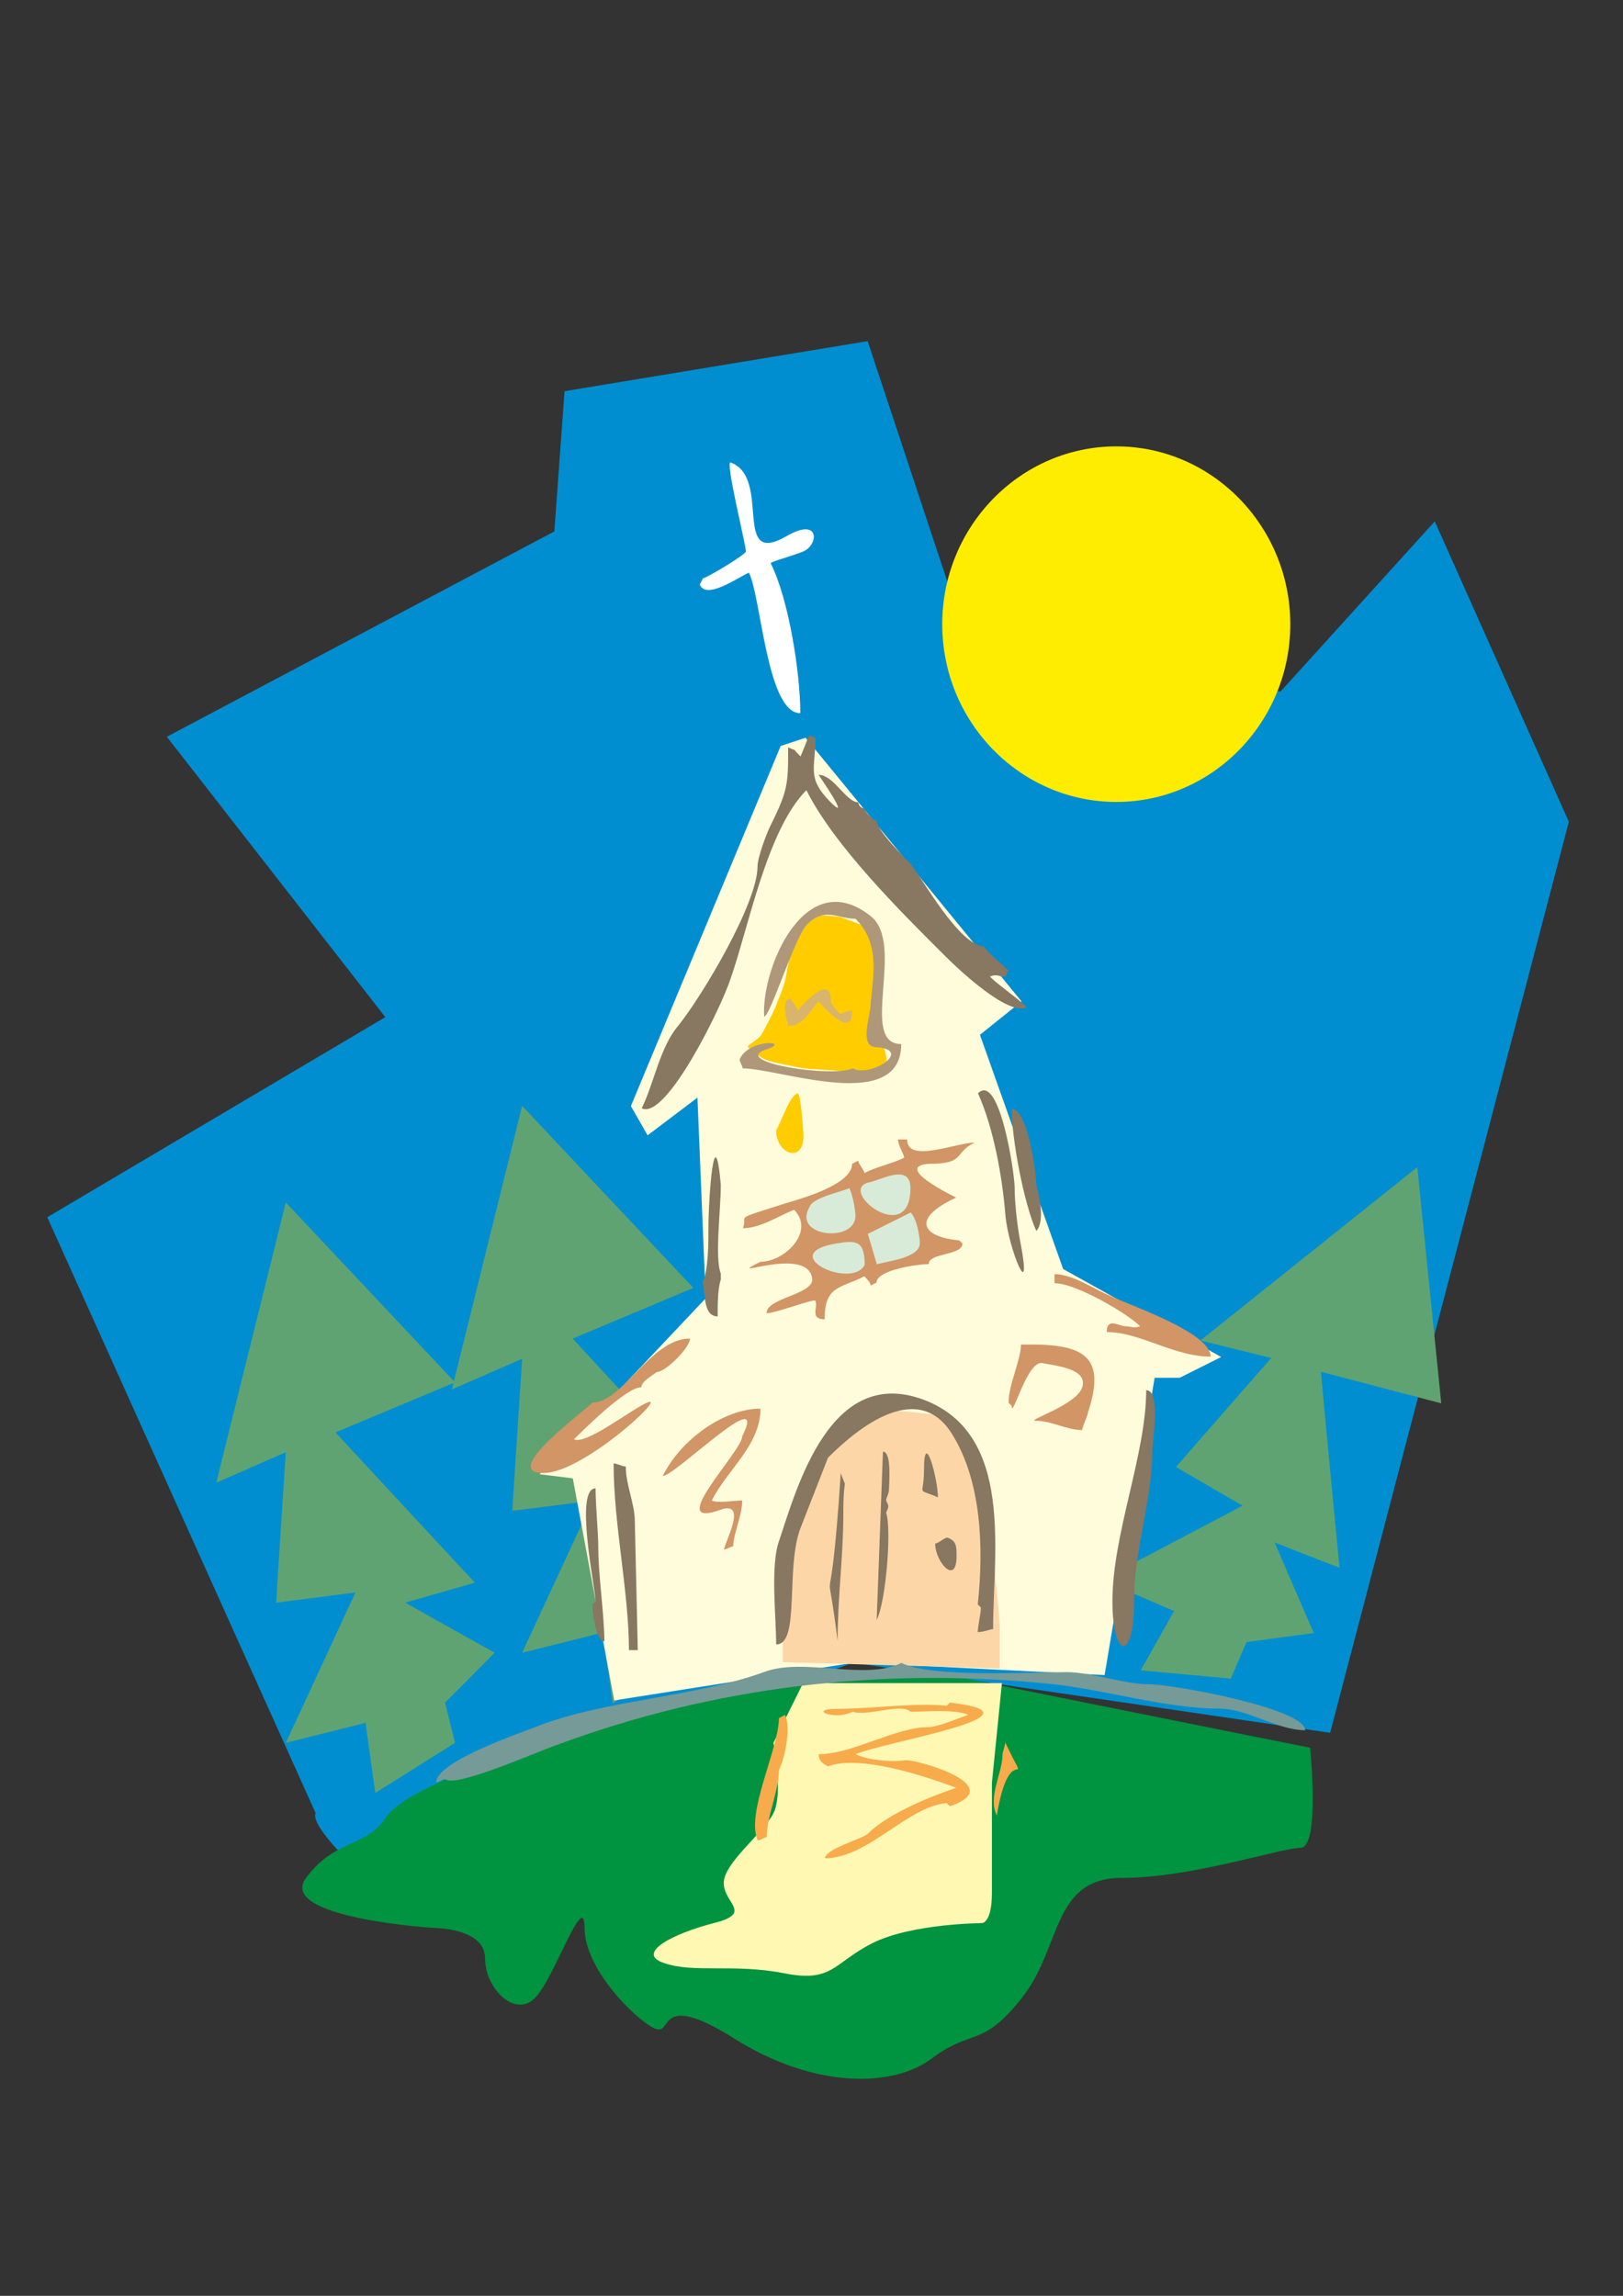 <?xml version="1.0" encoding="utf-8"?>
<!-- Created by UniConvertor 2.0rc4 (https://sk1project.net/) -->
<svg xmlns="http://www.w3.org/2000/svg" height="841.89pt" viewBox="0 0 595.276 841.89" width="595.276pt" version="1.1" xmlns:xlink="http://www.w3.org/1999/xlink" id="1f1d920f-f611-11ea-80f5-dcc15c148e23">

<rect x="0" y="0" width="595.276" height="841.89" fill="#333333" stroke="none"/>

<g>
	<path style="fill:#008ed1;" d="M 115.766,664.881 L 17.342,446.361 141.326,372.993 61.19,270.177 C 61.19,270.177 203.318,194.865 203.318,194.865 L 207.062,143.457 318.23,125.097 352.934,229.785 469.646,253.617 526.238,191.193 575.414,301.353 487.862,635.433 312.758,609.729 124.91,679.497 C 124.91,679.497 114.038,668.481 115.766,664.881 L 115.766,664.881 Z" />
	<path style="fill:#60a372;" d="M 191.51,405.537 L 165.734,509.505 191.51,498.273 C 191.51,498.345 187.838,554.073 187.91,554.001 187.838,554.073 217.358,550.329 217.358,550.257 217.358,550.329 191.51,606.129 191.51,606.057 191.51,606.129 221.03,598.713 221.03,598.641 221.03,598.713 224.774,624.705 224.774,624.633 224.774,624.705 254.294,606.129 254.294,606.057 254.294,606.129 250.55,591.225 250.55,591.153 250.55,591.225 269.054,572.721 269.054,572.649 269.054,572.721 235.79,554.073 235.79,554.001 235.79,554.073 261.638,546.657 261.638,546.585 261.638,546.657 210.014,490.929 210.014,490.857 210.014,490.929 254.294,472.281 254.294,472.281 L 191.51,405.537 Z" />
	<path style="fill:#60a372;" d="M 519.83,428.001 L 440.27,491.577 466.262,497.985 C 466.262,497.985 431.27,537.945 431.342,537.945 431.27,537.945 455.75,552.201 455.75,552.129 455.75,552.201 404.054,579.345 404.054,579.345 404.054,579.345 430.622,590.793 430.622,590.793 430.622,590.793 418.382,612.537 418.382,612.537 418.382,612.537 451.43,615.561 451.43,615.561 451.43,615.561 457.19,602.169 457.19,602.169 457.19,602.169 481.814,598.857 481.886,598.857 481.814,598.857 467.486,565.665 467.486,565.593 467.486,565.665 491.246,574.953 491.318,574.881 491.246,574.953 484.406,503.025 484.478,503.025 484.406,503.025 528.614,514.617 528.614,514.617 L 519.83,428.001 Z" />
	<path style="fill:#009340;" d="M 236.15,626.361 C 236.15,626.361 199.646,637.305 192.446,640.977 185.174,644.649 148.67,655.665 141.398,666.609 134.126,677.697 123.182,674.025 112.238,688.641 101.294,703.401 159.614,707.073 159.686,707.001 159.614,707.073 177.83,707.073 177.902,718.017 177.83,729.105 188.846,740.121 196.19,732.705 203.39,725.433 214.334,692.385 214.406,707.001 214.334,721.761 232.55,740.121 239.822,743.721 247.166,747.465 239.894,729.177 269.054,747.393 298.142,765.825 327.374,765.825 341.918,754.737 356.534,743.793 360.206,751.137 374.75,732.705 389.366,714.417 385.766,688.713 411.254,688.641 436.814,688.713 469.574,677.697 476.918,677.625 484.262,677.697 480.518,640.977 480.518,640.905 480.518,640.977 334.646,611.601 334.646,611.601 L 236.15,626.361 Z" />
	<path style="fill:#fff8b3;" d="M 294.542,617.217 L 283.67,639.105 C 283.67,639.105 287.342,657.465 283.742,664.809 280.07,672.225 265.382,683.169 265.454,690.513 265.382,697.929 276.398,701.529 261.854,705.201 247.166,708.945 232.622,716.289 243.638,719.889 254.51,723.633 269.054,720.033 287.342,723.561 305.486,727.233 305.486,719.889 320.03,712.545 334.646,705.273 360.134,705.273 360.134,705.201 360.134,705.273 363.806,705.273 363.806,694.185 363.806,683.241 363.806,653.865 363.806,653.793 363.806,653.865 367.478,617.217 367.478,617.217 L 294.542,617.217 Z" />
	<path style="fill:#fffcdc;" d="M 225.278,623.553 L 210.086,542.121 197.918,540.609 C 197.918,540.609 258.83,476.097 258.83,476.097 L 255.806,402.513 237.518,416.337 231.398,405.609 286.334,273.561 295.478,270.537 374.678,367.233 359.414,379.473 389.942,465.369 447.902,497.625 432.638,505.257 423.494,505.257 405.134,614.265 313.622,609.657 225.278,623.553 Z" />
	<path style="fill:#fdd6a7;" d="M 287.126,609.513 C 287.126,609.513 287.126,593.745 287.126,591.369 287.126,588.921 287.774,569.697 287.774,569.697 287.774,569.697 287.774,556.449 290.15,552.849 292.526,549.177 296.126,537.153 299.654,535.929 303.254,534.777 303.254,528.729 308.078,525.129 312.83,521.529 312.902,516.705 318.878,516.705 324.782,516.705 346.382,519.081 346.382,519.081 346.382,519.081 354.734,525.129 355.958,531.105 357.182,537.153 364.31,548.025 364.31,562.425 364.31,576.897 366.686,591.369 366.686,597.417 366.686,603.393 366.686,611.817 366.686,611.817 366.686,611.817 286.55,609.513 287.126,609.513 L 287.126,609.513 Z" />
	<path style="fill:#ffcc00;" d="M 308.294,336.273 C 308.294,336.273 299.726,334.977 298.502,336.273 297.278,337.569 290.942,340.809 291.014,343.905 290.942,347.145 288.998,352.905 288.422,357.297 287.774,361.833 285.182,366.945 284.606,368.817 283.958,370.833 280.07,377.889 279.494,379.113 278.846,380.409 276.974,381.633 275.102,382.929 273.086,384.225 275.318,384.225 277.91,386.745 280.43,389.337 286.118,389.985 291.878,391.209 297.566,392.577 304.55,391.929 310.166,393.153 315.854,394.449 321.686,394.521 324.134,392.505 326.654,390.633 323.846,382.929 323.846,382.929 323.846,382.929 320.606,379.113 320.606,377.169 320.606,375.297 320.966,357.369 321.614,354.777 322.262,352.257 320.03,340.737 320.03,340.737 L 308.294,336.273 Z" />
	<path style="fill:#ffffff;" d="M 282.662,206.529 C 282.662,206.025 290.078,204.009 294.326,202.353 300.302,200.121 301.022,189.393 288.638,196.521 268.118,208.473 283.238,175.209 267.974,169.593 265.886,168.873 273.59,199.905 273.59,202.209 273.59,203.361 258.974,212.073 257.822,212.073 L 256.67,214.377 C 258.974,219.993 270.206,212.073 274.67,209.985 279.206,218.841 281.222,261.537 293.534,261.537 293.534,246.921 289.358,219.849 282.662,206.529 L 282.662,206.529 Z" />
	<path style="fill:#887761;" d="M 277.838,317.769 C 277.838,331.161 257.75,364.929 248.75,376.161 242.054,383.937 239.822,397.473 235.358,406.401 244.286,410.937 264.518,369.393 267.83,359.241 274.598,340.161 281.222,304.377 295.766,289.761 305.846,309.993 330.542,334.545 346.31,350.241 351.926,355.857 369.854,372.705 376.622,369.393 373.238,366.009 366.47,361.473 363.086,358.161 365.318,357.009 366.47,358.161 368.702,358.161 L 369.854,355.857 C 368.702,354.777 360.854,348.009 360.854,346.929 351.926,346.929 338.39,322.233 333.926,316.761 331.622,314.457 321.542,304.377 321.542,300.993 320.39,300.993 317.078,297.609 317.078,296.457 315.926,296.457 314.846,295.377 314.846,294.225 310.31,294.225 305.846,284.145 300.23,284.145 300.23,284.145 312.614,302.073 304.694,294.225 295.766,285.297 299.078,281.913 299.078,270.681 L 296.918,269.529 C 295.766,271.761 294.686,275.145 293.606,277.377 289.79,273.633 293.246,276.009 289.07,274.065 289.07,287.529 289.07,289.761 282.374,303.225 281.222,305.529 277.838,314.457 277.838,317.769 L 277.838,317.769 Z" />
	<path style="fill:#af987a;" d="M 313.766,336.921 C 322.694,345.777 320.39,357.009 319.31,368.241 319.31,372.777 314.774,384.009 321.542,384.009 335.006,385.089 319.31,395.241 312.758,391.785 304.91,395.241 269.054,389.625 280.286,385.089 291.518,381.705 274.67,380.553 271.286,388.473 271.286,389.625 272.366,390.705 272.366,391.785 285.902,391.785 330.542,408.633 330.542,382.857 314.774,382.857 332.342,346.065 319.31,335.913 295.118,316.761 279.062,355.569 280.286,372.777 282.518,372.777 291.518,343.545 295.982,339.009 302.678,332.457 307.142,336.921 313.766,336.921 L 313.766,336.921 Z" />
	<path style="fill:#d8b46d;" d="M 304.766,367.233 C 304.766,356.073 293.606,369.465 292.526,370.617 292.526,369.465 290.222,367.233 290.222,366.225 285.758,366.225 289.07,375.081 289.07,376.233 294.686,376.233 296.99,370.617 300.23,367.233 301.382,368.313 312.542,381.849 312.542,370.617 310.31,370.617 309.23,371.769 308.078,371.769 306.926,370.617 304.766,368.313 304.766,367.233 L 304.766,367.233 Z" />
	<path style="fill:#ffcc00;" d="M 294.686,416.697 C 294.686,414.537 293.678,401.001 292.598,401.001 289.862,401.217 286.55,411.297 284.678,414.537 284.678,423.321 294.686,426.705 294.686,416.697 L 294.686,416.697 Z" />
	<path style="fill:#887761;" d="M 259.838,450.249 C 259.838,455.793 259.838,465.945 257.678,470.409 258.83,473.793 257.678,482.721 263.222,482.721 263.222,478.257 263.222,472.641 264.374,469.257 L 264.374,467.025 C 262.07,461.409 264.374,443.553 264.374,434.481 262.07,408.777 259.838,439.017 259.838,450.249 L 259.838,450.249 Z" />
	<path style="fill:#d29565;" d="M 278.918,462.705 C 263.438,470.337 296.846,456.009 297.926,469.185 297.926,474.801 281.15,475.953 281.15,481.569 284.534,481.569 299.078,475.953 299.078,477.033 300.158,479.265 296.846,483.801 302.462,483.801 302.462,471.417 308.078,472.569 317.006,468.033 318.158,469.185 319.31,470.337 319.31,471.417 L 321.47,470.337 C 321.47,465.801 336.158,463.569 340.622,463.569 340.622,459.321 353.006,460.473 353.006,456.009 L 351.854,454.857 C 338.318,453.705 333.854,446.937 350.702,439.161 350.702,439.161 327.086,427.857 340.622,426.777 354.446,426.777 349.55,422.817 357.47,419.001 350.702,419.001 332.702,426.777 332.702,417.849 L 329.39,417.849 C 329.39,420.081 331.622,423.393 331.622,424.545 327.086,426.777 321.47,427.857 317.006,430.161 317.006,429.009 314.774,426.777 314.774,425.625 L 312.542,426.777 C 312.542,434.625 292.67,439.881 287.918,441.321 267.542,447.801 274.742,445.281 272.438,450.393 278.918,450.393 285.614,445.857 291.23,443.625 299.078,451.473 287.918,462.705 278.918,462.705 L 278.918,462.705 Z" />
	<path style="fill:#887761;" d="M 372.158,435.705 C 372.158,430.089 366.542,393.081 358.694,400.929 364.31,413.313 367.622,431.169 368.774,445.785 369.926,458.097 378.782,479.409 374.318,455.865 373.166,450.249 372.158,441.249 372.158,435.705 L 372.158,435.705 Z" />
	<path style="fill:#887761;" d="M 380.078,434.625 C 380.078,429.009 376.694,406.617 371.078,406.617 371.078,417.849 375.542,441.249 380.078,451.401 383.39,448.017 381.086,437.937 380.078,434.625 L 380.078,434.625 Z" />
	<path style="fill:#d29565;" d="M 399.086,517.785 C 406.214,496.329 396.494,492.585 374.462,493.089 374.462,498.705 369.926,507.633 369.926,514.401 L 371.078,515.553 C 371.078,521.025 376.694,498.705 382.31,499.857 387.926,500.937 399.086,502.017 396.926,508.785 394.622,515.553 375.542,521.025 380.078,521.025 385.694,521.025 391.31,524.409 396.926,524.409 396.926,523.257 399.086,518.793 399.086,517.785 L 399.086,517.785 Z" />
	<path style="fill:#d29565;" d="M 240.758,503.169 C 244.142,503.169 253.07,494.169 253.07,490.857 238.598,490.857 228.518,514.329 217.214,514.329 217.214,515.409 182.438,540.177 199.286,540.177 213.902,540.177 245.294,510.945 237.446,514.329 231.83,516.561 214.982,530.025 210.518,527.793 213.902,524.481 229.598,508.713 235.214,508.713 235.214,506.481 239.75,504.177 240.758,503.169 L 240.758,503.169 Z" />
	<path style="fill:#d29565;" d="M 412.622,486.321 C 410.39,486.321 405.926,482.937 405.926,488.481 418.166,488.481 430.478,497.481 444.014,497.481 444.014,488.481 413.63,478.473 407.006,475.089 401.39,472.857 393.542,467.241 386.774,467.241 L 386.774,470.553 C 394.694,470.553 413.63,481.785 418.166,486.321 415.934,487.329 414.782,486.321 412.622,486.321 L 412.622,486.321 Z" />
	<path style="fill:#887761;" d="M 422.63,532.257 C 422.63,528.873 425.942,509.793 420.398,509.793 420.398,533.265 408.014,562.497 408.014,587.193 408.014,608.505 415.934,609.657 415.934,587.193 415.934,568.113 422.63,550.113 422.63,532.257 L 422.63,532.257 Z" />
	<path style="fill:#887761;" d="M 232.838,558.033 C 232.838,551.337 229.526,544.569 229.526,537.801 228.374,537.801 226.214,536.649 225.062,536.649 225.062,559.041 230.678,583.809 230.678,605.121 L 233.918,605.121 232.838,558.033 Z" />
	<path style="fill:#887761;" d="M 219.446,568.257 C 219.446,561.561 218.438,552.489 218.438,545.793 210.518,545.793 218.438,582.801 218.438,587.265 L 217.286,588.417 C 217.286,590.649 218.438,601.881 221.678,601.881 221.678,592.881 219.446,577.185 219.446,568.257 L 219.446,568.257 Z" />
	<path style="fill:#d29565;" d="M 272.222,526.713 C 272.222,532.257 243.062,561.489 264.446,553.569 274.454,550.257 265.598,565.953 265.598,568.185 266.678,568.185 267.758,567.105 268.91,567.105 268.91,562.569 272.222,555.873 272.222,550.257 268.91,550.257 263.294,551.337 261.062,550.257 266.678,538.953 278.918,530.025 278.918,516.561 265.598,516.561 249.83,527.721 243.062,541.257 247.598,541.257 282.374,506.481 272.222,526.713 L 272.222,526.713 Z" />
	<path style="fill:#887761;" d="M 303.686,534.561 C 314.846,523.329 337.31,505.329 349.694,526.713 359.774,543.489 360.926,567.033 358.622,588.345 L 359.774,589.497 C 359.774,591.801 358.622,596.265 358.622,598.497 360.926,598.497 363.086,597.417 364.238,597.417 364.238,569.337 372.158,525.561 338.462,513.177 304.694,500.865 292.526,544.641 285.83,564.801 282.446,573.801 284.678,592.881 284.678,603.033 293.606,603.033 287.99,574.953 293.606,560.337 L 303.686,534.561 Z" />
	<path style="fill:#887761;" d="M 309.302,555.945 C 309.302,538.809 311.03,547.809 308.366,540.177 304.19,604.617 302.462,563.217 307.214,601.737 307.214,586.041 309.302,570.273 309.302,555.945 L 309.302,555.945 Z" />
	<path style="fill:#887761;" d="M 326.078,545.793 C 326.078,543.561 327.086,532.329 323.846,532.329 L 321.542,594.033 C 324.998,587.265 327.086,560.337 324.998,554.721 326.078,552.417 326.078,552.417 324.998,550.257 324.998,549.105 326.078,547.953 326.078,545.793 L 326.078,545.793 Z" />
	<path style="fill:#887761;" d="M 338.894,539.097 C 338.894,549.177 335.798,545.433 344.006,549.105 344.006,542.337 338.894,523.329 338.894,539.097 L 338.894,539.097 Z" />
	<path style="fill:#887761;" d="M 350.846,570.561 C 350.846,567.177 350.846,564.945 347.462,563.865 346.31,563.865 344.15,566.025 342.998,566.025 342.998,572.721 350.846,581.721 350.846,570.561 L 350.846,570.561 Z" />
	<path style="fill:#769a97;" d="M 391.238,613.185 C 377.774,613.185 341.846,615.345 330.614,609.801 317.078,616.497 294.758,607.569 280.142,613.185 255.446,622.113 223.982,623.265 199.358,632.193 193.67,634.497 159.974,645.657 159.974,653.577 161.126,653.577 162.206,652.425 163.358,652.425 166.742,655.809 197.054,642.345 203.822,640.041 261.062,618.729 322.694,610.953 386.702,617.649 405.782,619.809 428.246,626.577 447.326,626.577 457.406,626.577 468.638,634.497 478.718,634.497 478.718,626.577 430.478,617.649 421.478,617.649 412.478,617.649 400.166,613.185 391.238,613.185 L 391.238,613.185 Z" />
	<path style="fill:#f8ab4a;" d="M 285.686,649.113 C 287.918,644.577 290.222,633.345 287.918,628.881 L 285.686,630.033 C 285.686,641.265 273.446,664.809 277.91,674.889 279.062,674.889 280.142,673.737 281.222,673.737 281.222,665.889 285.686,656.889 285.686,649.113 L 285.686,649.113 Z" />
	<path style="fill:#f8ab4a;" d="M 367.694,643.497 C 367.694,650.049 362.222,659.049 365.606,665.745 370.574,635.649 378.566,659.841 368.702,638.961 368.702,640.113 367.694,642.417 367.694,643.497 L 367.694,643.497 Z" />
	<path style="fill:#f8ab4a;" d="M 340.622,633.345 C 328.382,633.345 312.686,643.281 300.302,643.281 300.302,645.513 301.454,646.593 303.686,647.745 313.19,644.073 332.27,648.681 350.702,655.593 337.814,659.985 324.566,666.105 318.302,672.441 316.502,674.241 302.606,678.057 302.606,681.441 318.302,681.441 332.918,662.361 347.246,661.209 L 348.398,662.361 C 370.574,654.801 335.438,644.865 331.766,645.513 327.23,646.233 318.302,645.513 313.838,643.281 323.918,638.745 386.63,628.809 348.398,624.345 L 347.246,625.497 C 335.15,624.345 319.454,626.649 307.07,626.649 295.91,626.649 305.918,631.113 312.686,627.729 318.302,629.529 330.614,624.345 333.998,627.729 339.614,627.729 349.55,626.649 355.166,628.809 351.782,629.961 343.934,633.345 340.622,633.345 L 340.622,633.345 Z" />
	<path style="fill:#d7ebd8;" d="M 333.926,435.705 C 333.926,458.097 305.846,435.705 319.31,433.473 323.774,432.321 333.926,426.705 333.926,435.705 L 333.926,435.705 Z" />
	<path style="fill:#d7ebd8;" d="M 317.15,463.785 C 312.614,473.217 283.742,459.681 307.07,455.937 313.838,454.857 317.15,454.785 317.15,463.785 L 317.15,463.785 Z" />
	<path style="fill:#d7ebd8;" d="M 313.766,445.857 C 313.766,455.937 290.222,453.633 296.99,442.473 297.998,439.161 309.23,436.857 311.534,435.705 312.686,438.009 313.766,443.625 313.766,445.857 L 313.766,445.857 Z" />
	<path style="fill:#d7ebd8;" d="M 337.382,455.865 C 337.382,461.409 325.07,462.489 321.614,463.641 L 318.302,452.481 333.998,444.633 C 336.302,446.865 337.382,453.633 337.382,455.865 L 337.382,455.865 Z" />
	<path style="fill:#60a372;" d="M 104.822,440.961 L 79.334,543.705 104.822,532.545 C 104.822,532.617 101.222,587.697 101.294,587.697 101.222,587.697 130.382,584.025 130.382,583.953 130.382,584.025 104.822,639.105 104.822,639.105 104.822,639.105 134.054,631.833 134.054,631.761 134.054,631.833 137.654,657.537 137.654,657.465 137.654,657.537 166.886,639.105 166.886,639.105 166.886,639.105 163.214,624.417 163.214,624.345 163.214,624.417 181.43,606.129 181.43,606.057 181.43,606.129 148.598,587.697 148.598,587.697 148.598,587.697 174.158,580.425 174.158,580.353 174.158,580.425 123.038,525.273 123.038,525.273 123.038,525.273 166.886,506.913 166.886,506.913 L 104.822,440.961 Z" />
	<path style="fill:#ffed00;" d="M 409.454,163.689 C 444.59,163.689 473.246,192.993 473.246,228.921 473.246,264.849 444.59,294.081 409.454,294.081 374.246,294.081 345.59,264.849 345.59,228.921 345.59,192.993 374.246,163.689 409.454,163.689 L 409.454,163.689 Z" />
</g>
</svg>